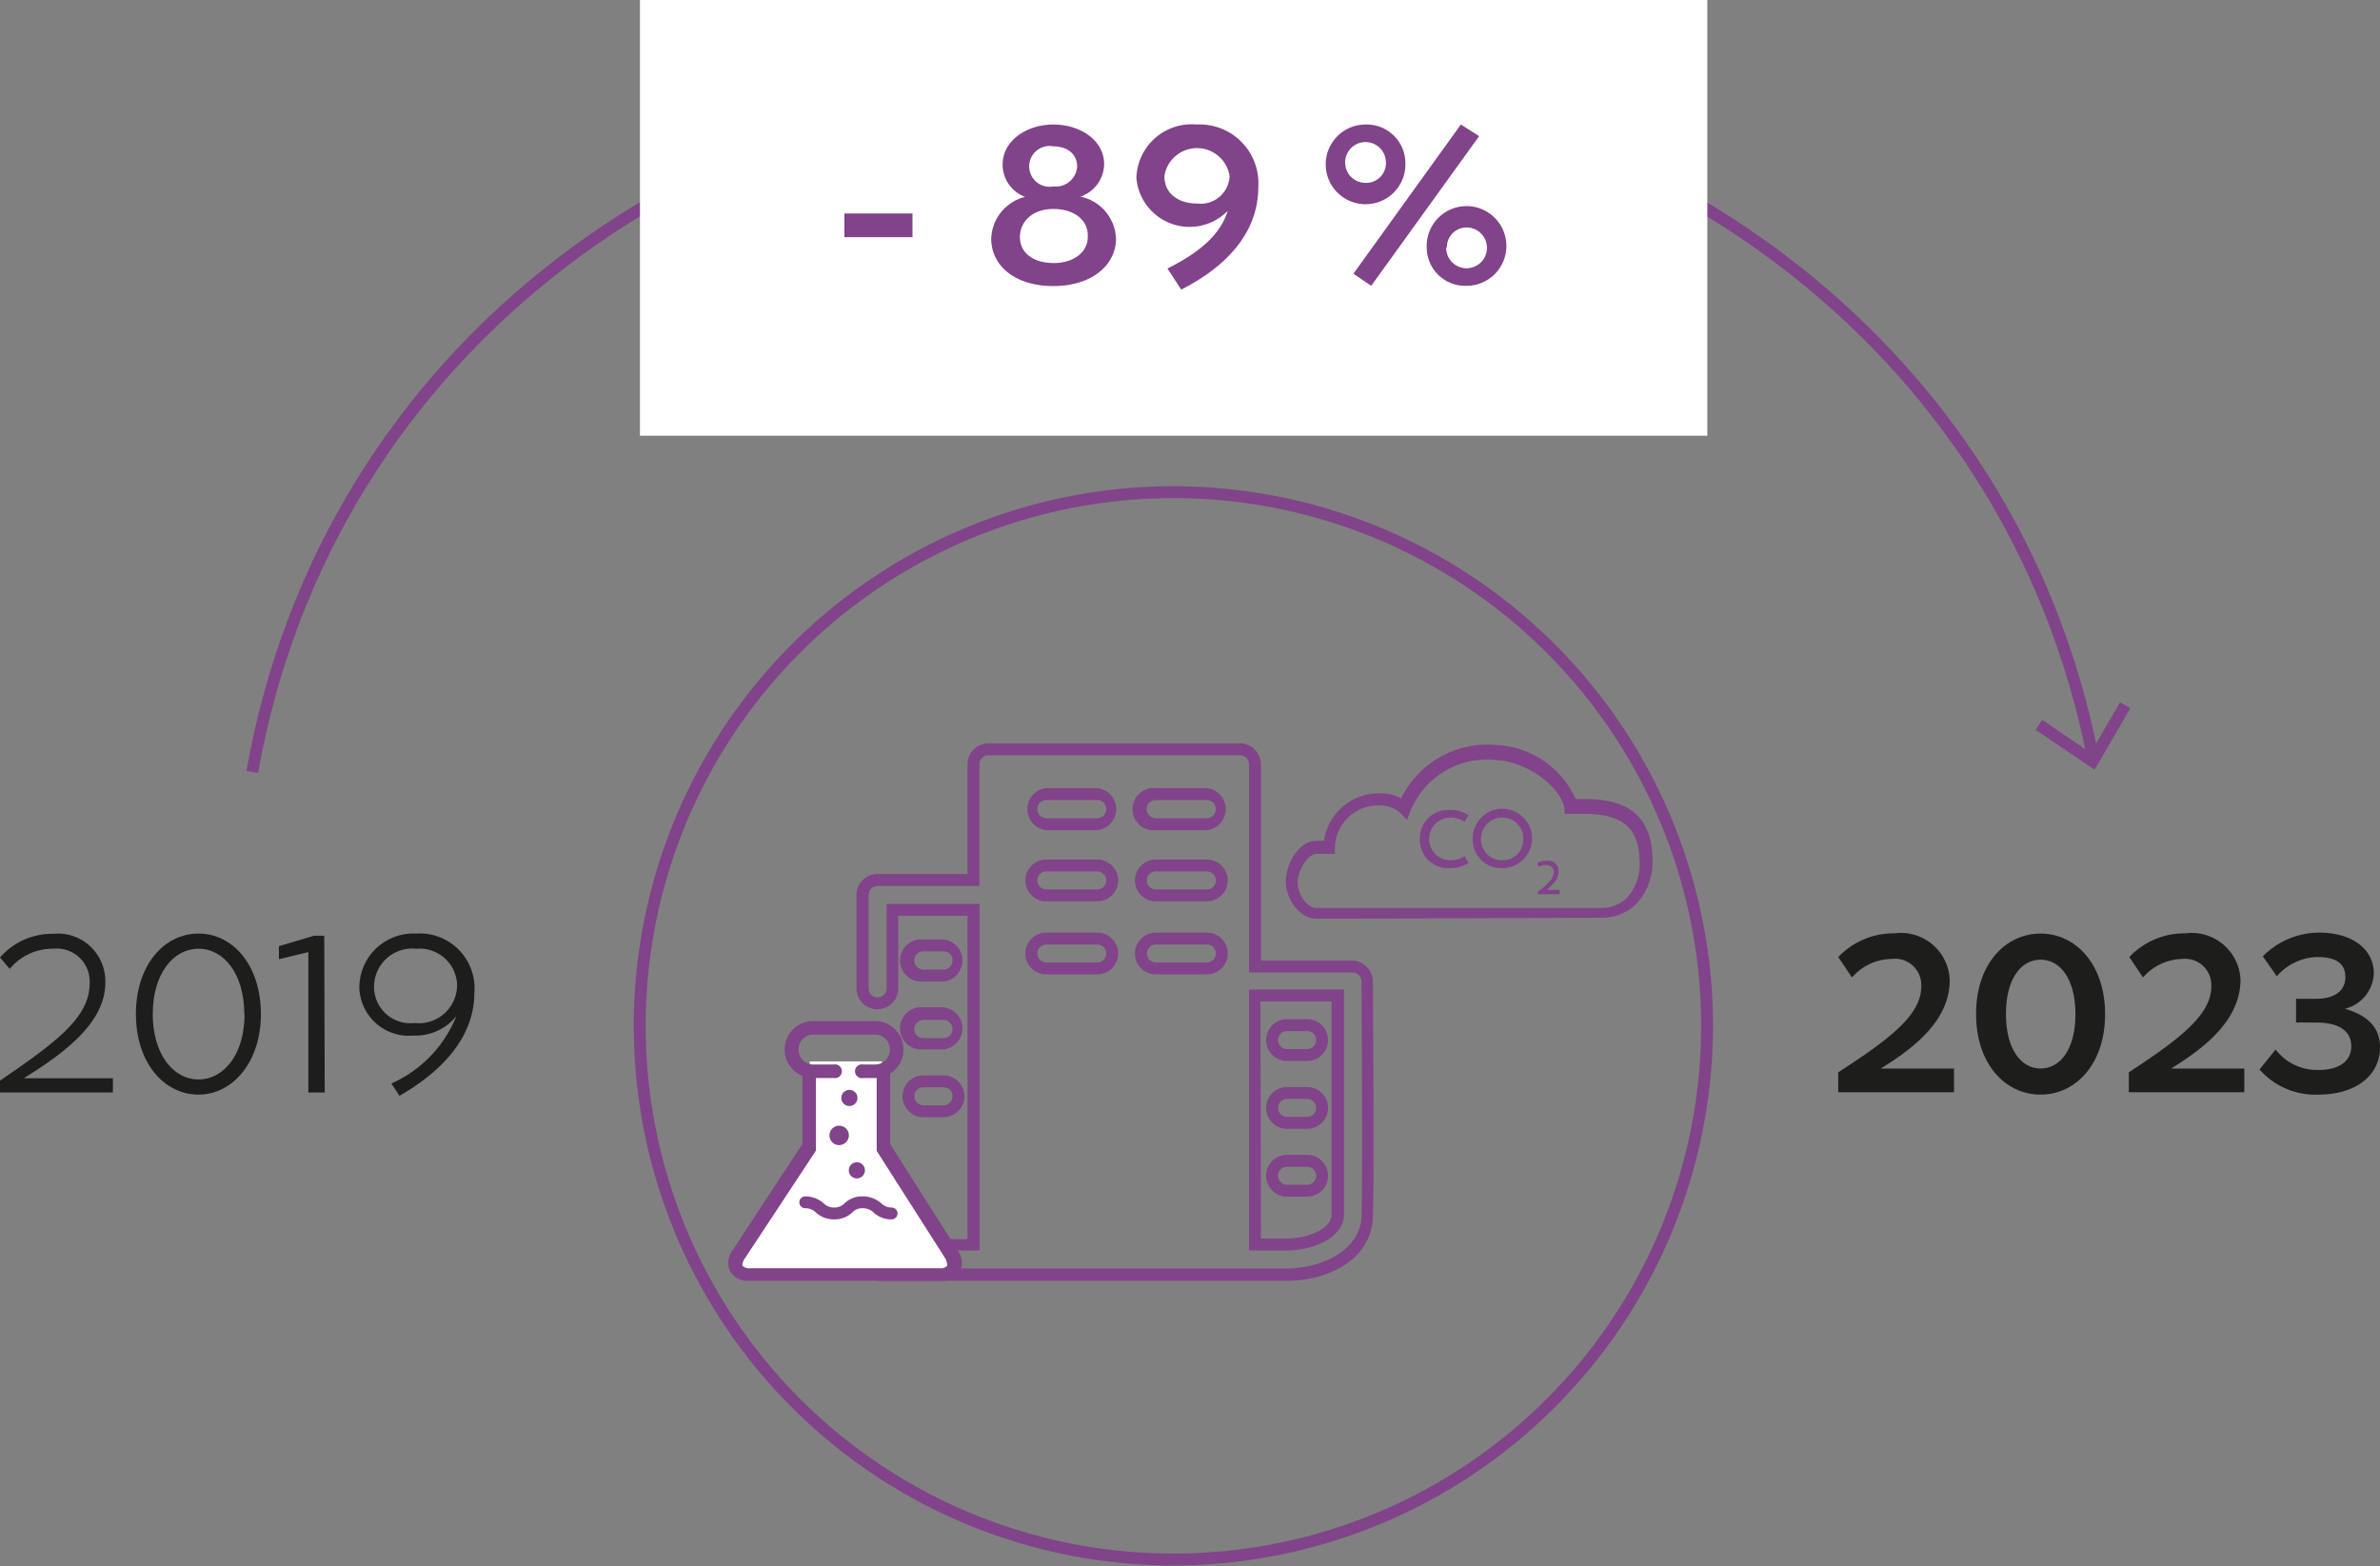 <?xml version="1.0" encoding="utf-8"?>
<svg xmlns="http://www.w3.org/2000/svg" viewBox="0 0 100.34 66.04">
  <rect x="0" y="0" width="100.34" height="66.04" fill="#808080" stroke="none"/>
  <defs>
    <style>.cls-1{fill:#814389;}.cls-2{fill:#fff;}.cls-3{fill:#1d1d1b;}</style>
  </defs>
  <g id="Calque_2" data-name="Calque 2">
    <g id="Calque_1-2" data-name="Calque 1">
      <path class="cls-1" d="M54.23,54H37.12a.88.88,0,1,1,0-1.76h3.67V38.61H37.87v3.06a.88.88,0,1,1-1.76,0V37.73a.88.88,0,0,1,.88-.88h3.8V32.23a.89.89,0,0,1,.89-.89H52.27a.89.89,0,0,1,.89.89V40.5H57a.89.89,0,0,1,.88.88c0,.61.06,8.11,0,9.92S56,54,54.23,54ZM37.12,52.72a.38.38,0,1,0,0,.76H54.23c1.5,0,3.12-.77,3.17-2.19.06-1.81,0-9.3,0-9.91h0A.38.38,0,0,0,57,41H52.66V32.23a.39.39,0,0,0-.39-.39H41.68a.38.38,0,0,0-.39.39v5.12H37a.38.38,0,0,0-.38.38v3.94a.38.38,0,1,0,.76,0V38.11h3.92V52.72Zm17.11,0H52.66v-11h4V42c0,1.26,0,7.61,0,9.25h0C56.61,52.18,55.39,52.72,54.23,52.72Zm-1.07-.5h1.07c.89,0,1.89-.4,1.91-1h0c0-1.55,0-7.3,0-9h-3ZM50.88,41.08H48.73a.88.88,0,1,1,0-1.76h2.15a.88.88,0,1,1,0,1.76Zm-2.15-1.26a.38.38,0,1,0,0,.76h2.15a.38.38,0,0,0,0-.76Zm-2.47,1.26H44.11a.88.88,0,1,1,0-1.76h2.15a.88.88,0,1,1,0,1.76Zm-2.15-1.26a.38.38,0,0,0,0,.76h2.15a.38.38,0,1,0,0-.76ZM50.88,38H48.73a.88.88,0,1,1,0-1.76h2.15a.88.88,0,1,1,0,1.76Zm-2.15-1.26a.38.38,0,1,0,0,.76h2.15a.38.38,0,0,0,0-.76ZM46.26,38H44.11a.88.88,0,1,1,0-1.76h2.15a.88.88,0,0,1,0,1.76Zm-2.15-1.26a.38.38,0,0,0,0,.76h2.15a.38.38,0,1,0,0-.76ZM50.88,35H48.73a.89.89,0,1,1,0-1.77h2.15a.89.89,0,0,1,0,1.77Zm-2.15-1.27a.39.39,0,0,0-.39.38.4.4,0,0,0,.39.39h2.15a.39.39,0,0,0,.38-.39.38.38,0,0,0-.38-.38ZM46.26,35H44.11a.89.89,0,0,1,0-1.77h2.15a.89.89,0,0,1,0,1.77Zm-2.15-1.27a.38.38,0,0,0-.38.38.39.39,0,0,0,.38.39h2.15a.39.39,0,0,0,.38-.39.38.38,0,0,0-.38-.38Z"/>
      <path class="cls-1" d="M55.11,47.59h-.85a.88.88,0,0,1,0-1.76h.85a.88.88,0,0,1,0,1.76Zm-.85-1.26a.38.38,0,1,0,0,.76h.85a.38.38,0,0,0,0-.76Z"/>
      <path class="cls-1" d="M55.11,50.45h-.85a.88.88,0,0,1,0-1.76h.85a.88.88,0,0,1,0,1.76Zm-.85-1.26a.38.38,0,1,0,0,.76h.85a.38.38,0,0,0,0-.76Z"/>
      <path class="cls-1" d="M55.11,44.73h-.85a.88.88,0,0,1,0-1.76h.85a.88.88,0,1,1,0,1.76Zm-.85-1.26a.38.38,0,1,0,0,.76h.85a.38.38,0,1,0,0-.76Z"/>
      <path class="cls-1" d="M39.78,47.1h-.85a.88.88,0,1,1,0-1.76h.85a.88.88,0,0,1,0,1.76Zm-.85-1.26a.38.38,0,1,0,0,.76h.85a.38.38,0,0,0,0-.76Z"/>
      <path class="cls-1" d="M39.78,41.38h-.85a.89.89,0,1,1,0-1.77h.85a.89.89,0,0,1,0,1.77Zm-.85-1.27a.39.39,0,0,0-.39.38.4.4,0,0,0,.39.39h.85a.39.39,0,0,0,.38-.39.38.38,0,0,0-.38-.38Z"/>
      <path class="cls-1" d="M39.78,44.24h-.85a.89.89,0,1,1,0-1.77h.85a.89.89,0,0,1,0,1.77ZM38.93,43a.4.4,0,0,0-.39.39.39.39,0,0,0,.39.38h.85a.38.38,0,0,0,.38-.38.39.39,0,0,0-.38-.39Z"/>
      <path class="cls-2" d="M37.18,44.75V48l2.89,4.54c.3.47.09,1-.47,1h-8c-.56,0-.77-.56-.46-1l3-4.55V44.75Z"/>
      <path class="cls-1" d="M39.59,54h-8a.86.86,0,0,1-.81-.4.85.85,0,0,1,.11-.89l2.94-4.48v-3a.29.29,0,0,1,.57,0v3.12l0,.16-3,4.55c-.09.13-.12.25-.09.31a.38.38,0,0,0,.31.1h8a.38.38,0,0,0,.31-.1c0-.07,0-.19-.08-.32l-2.89-4.53,0-.16V45.14a.29.29,0,0,1,.57,0v3.1l2.84,4.47a.84.84,0,0,1,.1.89.86.86,0,0,1-.81.4"/>
      <path class="cls-1" d="M36.89,45.45h-.5a.29.29,0,1,1,0-.57h.5a.63.63,0,0,0,0-1.26H34.28a.61.61,0,0,0-.61.61.62.62,0,0,0,.61.65h.87a.29.29,0,1,1,0,.57h-.87a1.2,1.2,0,0,1,0-2.4h2.61a1.2,1.2,0,0,1,0,2.4"/>
      <path class="cls-1" d="M36.15,46.29a.34.34,0,0,1-.68,0,.34.34,0,0,1,.68,0"/>
      <path class="cls-1" d="M36.46,49.4a.34.34,0,0,1-.67,0,.34.34,0,1,1,.67,0"/>
      <path class="cls-1" d="M35.79,47.87a.42.42,0,0,1-.41.41.41.41,0,0,1-.41-.41.41.41,0,0,1,.41-.41.41.41,0,0,1,.41.41"/>
      <path class="cls-1" d="M37.59,51.41a1.1,1.1,0,0,1-.76-.29.63.63,0,0,0-.45-.18.57.57,0,0,0-.45.18,1.09,1.09,0,0,1-.77.29,1.12,1.12,0,0,1-.76-.29.62.62,0,0,0-.45-.18.25.25,0,0,1-.25-.25.25.25,0,0,1,.25-.25,1.17,1.17,0,0,1,.76.28.62.62,0,0,0,.45.19.59.59,0,0,0,.45-.18,1.07,1.07,0,0,1,.77-.29,1.19,1.19,0,0,1,.76.28.62.62,0,0,0,.45.19.25.25,0,0,1,.25.25A.25.25,0,0,1,37.59,51.41Z"/>
      <path class="cls-1" d="M10.88,32.59l-.49-.09C13.56,14.63,29.27,2.61,49.48,2.61c19.9,0,35.57,11.76,39,29.26L88,32C84.6,14.71,69.14,3.11,49.48,3.11,29.52,3.11,14,15,10.88,32.59Z"/>
      <polygon class="cls-1" points="85.82 30.77 86.1 30.35 88.14 31.74 89.38 29.61 89.81 29.86 88.31 32.45 85.82 30.77"/>
      <rect class="cls-2" x="26.98" width="45" height="18.37"/>
      <path class="cls-1" d="M35.6,10v-1h2.87v1Z"/>
      <path class="cls-1" d="M46.55,6.92a1.47,1.47,0,0,1-1,1.37,1.88,1.88,0,0,1,1.5,1.77c0,1.1-1,2-2.64,2s-2.62-.87-2.62-2A1.88,1.88,0,0,1,43.22,8.3a1.45,1.45,0,0,1-.95-1.36c0-1,1-1.69,2.14-1.69S46.55,5.92,46.55,6.92Zm-.69,3c0-.65-.58-1.11-1.45-1.11S43,9.33,43,10s.57,1.09,1.43,1.09S45.86,10.61,45.86,10Zm-.45-2.91c0-.52-.42-.84-1-.84a.86.86,0,1,0,0,1.69A.9.9,0,0,0,45.41,7.05Z"/>
      <path class="cls-1" d="M50.45,5.25a2.48,2.48,0,0,1,2.6,2.64c0,1.56-.9,3.12-3.25,4.32l-.58-.89c1.63-.81,2.29-1.62,2.54-2.43A2.25,2.25,0,0,1,47.91,7.5,2.33,2.33,0,0,1,50.45,5.25Zm1.39,2.18a1.39,1.39,0,0,0-2.75,0c0,.72.58,1.15,1.37,1.15A1.22,1.22,0,0,0,51.84,7.43Z"/>
      <path class="cls-1" d="M59.25,6.86a1.68,1.68,0,1,1-1.68-1.61A1.63,1.63,0,0,1,59.25,6.86Zm-.82,0a.86.86,0,1,0-.86.85A.83.83,0,0,0,58.43,6.86Zm-.62,5.19-.75-.51,4.53-6.29.77.49Zm2.34-1.61a1.68,1.68,0,1,1,1.67,1.61A1.62,1.62,0,0,1,60.15,10.44Zm.82,0a.86.86,0,1,0,.85-.85A.83.83,0,0,0,61,10.44Z"/>
      <path class="cls-3" d="M1,45.46H4.76v.6H0v-.5c2.35-1.61,3.78-2.65,3.78-4.1A1.39,1.39,0,0,0,2.24,40a2.33,2.33,0,0,0-1.83.85L0,40.37a2.91,2.91,0,0,1,2.24-1,2,2,0,0,1,2.2,2C4.48,43.09,2.74,44.38,1,45.46Z"/>
      <path class="cls-3" d="M11,42.76c0,2-1.18,3.39-2.63,3.39s-2.64-1.34-2.64-3.4,1.19-3.39,2.64-3.39S11,40.7,11,42.76Zm-.7,0c0-1.7-.86-2.76-1.93-2.76s-1.93,1.06-1.93,2.75.86,2.76,1.93,2.76S10.31,44.45,10.31,42.76Z"/>
      <path class="cls-3" d="M13.69,46.06H13V40.14l-1.24.3v-.55l1.48-.44h.43Z"/>
      <path class="cls-3" d="M17.54,39.36A2.31,2.31,0,0,1,20,41.85c0,1.6-1,3.11-3.16,4.35l-.34-.52a5.23,5.23,0,0,0,2.74-2.84,2.22,2.22,0,0,1-1.81.82,2.09,2.09,0,0,1-2.28-2A2.28,2.28,0,0,1,17.54,39.36Zm1.73,2.15A1.58,1.58,0,0,0,17.55,40a1.61,1.61,0,0,0-1.78,1.61,1.53,1.53,0,0,0,1.71,1.52A1.61,1.61,0,0,0,19.27,41.51Z"/>
      <path class="cls-3" d="M79.29,45.05h3.09v1H77.5v-.84C79.66,43.81,81,42.8,81,41.59a1.11,1.11,0,0,0-1.26-1.16,2.25,2.25,0,0,0-1.66.78l-.58-.86a3.22,3.22,0,0,1,2.37-1,2.06,2.06,0,0,1,2.33,2C82.18,43,80.76,44.15,79.29,45.05Z"/>
      <path class="cls-3" d="M88.75,42.76c0,2.1-1.24,3.39-2.72,3.39s-2.72-1.28-2.72-3.4,1.25-3.39,2.72-3.39S88.75,40.64,88.75,42.76Zm-1.25,0c0-1.5-.65-2.3-1.47-2.3s-1.46.8-1.46,2.29.64,2.3,1.46,2.3S87.5,44.25,87.5,42.76Z"/>
      <path class="cls-3" d="M91.53,45.05h3.09v1H89.75v-.84c2.15-1.41,3.48-2.42,3.48-3.63A1.11,1.11,0,0,0,92,40.43a2.25,2.25,0,0,0-1.65.78l-.58-.86a3.2,3.2,0,0,1,2.36-1,2.06,2.06,0,0,1,2.33,2C94.42,43,93,44.15,91.53,45.05Z"/>
      <path class="cls-3" d="M97.75,46.15a3.14,3.14,0,0,1-2.49-1.06l.68-.84a2.2,2.2,0,0,0,1.81.86c.92,0,1.38-.41,1.38-1s-.44-1-1.49-1H96.8v-1h.84c.81,0,1.24-.35,1.24-.92s-.4-.84-1.17-.84a2.32,2.32,0,0,0-1.72.81l-.59-.84a3.35,3.35,0,0,1,2.38-1c1.39,0,2.3.7,2.3,1.72a1.6,1.6,0,0,1-1.22,1.49c1.14.33,1.48.94,1.48,1.63C100.34,45.36,99.29,46.15,97.75,46.15Z"/>
      <path class="cls-1" d="M49.47,66h0a22.75,22.75,0,0,1,0-45.5h0A22.76,22.76,0,0,1,72.22,43.31h0A22.77,22.77,0,0,1,49.47,66Zm0-45a22.25,22.25,0,0,0,0,44.5h0a22.25,22.25,0,0,0,0-44.5Z"/>
      <path class="cls-1" d="M59.86,35.37a1.19,1.19,0,0,1,1.26-1.22,1.36,1.36,0,0,1,.79.22l-.17.28a.94.94,0,0,0-.59-.18.9.9,0,1,0,0,1.8,1.06,1.06,0,0,0,.6-.17l.16.28a1.34,1.34,0,0,1-.79.22,1.19,1.19,0,0,1-1.26-1.23"/>
      <path class="cls-1" d="M62.09,35.37a1.25,1.25,0,1,1,1.25,1.23,1.2,1.2,0,0,1-1.25-1.23m2.13,0a.87.87,0,0,0-.88-.9.89.89,0,0,0-.9.9.88.88,0,0,0,.9.9.86.86,0,0,0,.88-.9"/>
      <path class="cls-1" d="M64.84,37.58a2,2,0,0,0,.45-.38.65.65,0,0,0,.22-.44.3.3,0,0,0-.32-.29.55.55,0,0,0-.31.08l-.07-.16a.72.72,0,0,1,.4-.1.44.44,0,0,1,.5.45.79.79,0,0,1-.27.56,2.09,2.09,0,0,1-.23.22h.54v.18h-.91Z"/>
      <path class="cls-1" d="M57.38,38.73H55.5c-.73,0-1.29-.84-1.29-1.57s.54-1.71,1.29-1.71h.32a2.33,2.33,0,0,1,2.4-2,1.81,1.81,0,0,1,.85.21,4.05,4.05,0,0,1,4-2.25,3.86,3.86,0,0,1,3.36,2.28l.36,0h0c1.18,0,2.78.24,2.87,2.37a2.62,2.62,0,0,1-.63,2,2,2,0,0,1-1.45.63h0ZM55.5,36c-.35,0-.79.67-.79,1.21s.41,1.07.79,1.07h1.88l10.15,0a1.51,1.51,0,0,0,1.1-.47,2.15,2.15,0,0,0,.49-1.61c-.06-1.34-.75-1.89-2.39-1.89l-.77,0,0-.21c-.12-.87-1.53-2-2.93-2.06a3.48,3.48,0,0,0-3.59,2.21l-.12.32L59,34.24a1.26,1.26,0,0,0-.79-.28,1.82,1.82,0,0,0-1.93,1.74V36Z"/>
    </g>
  </g>
</svg>